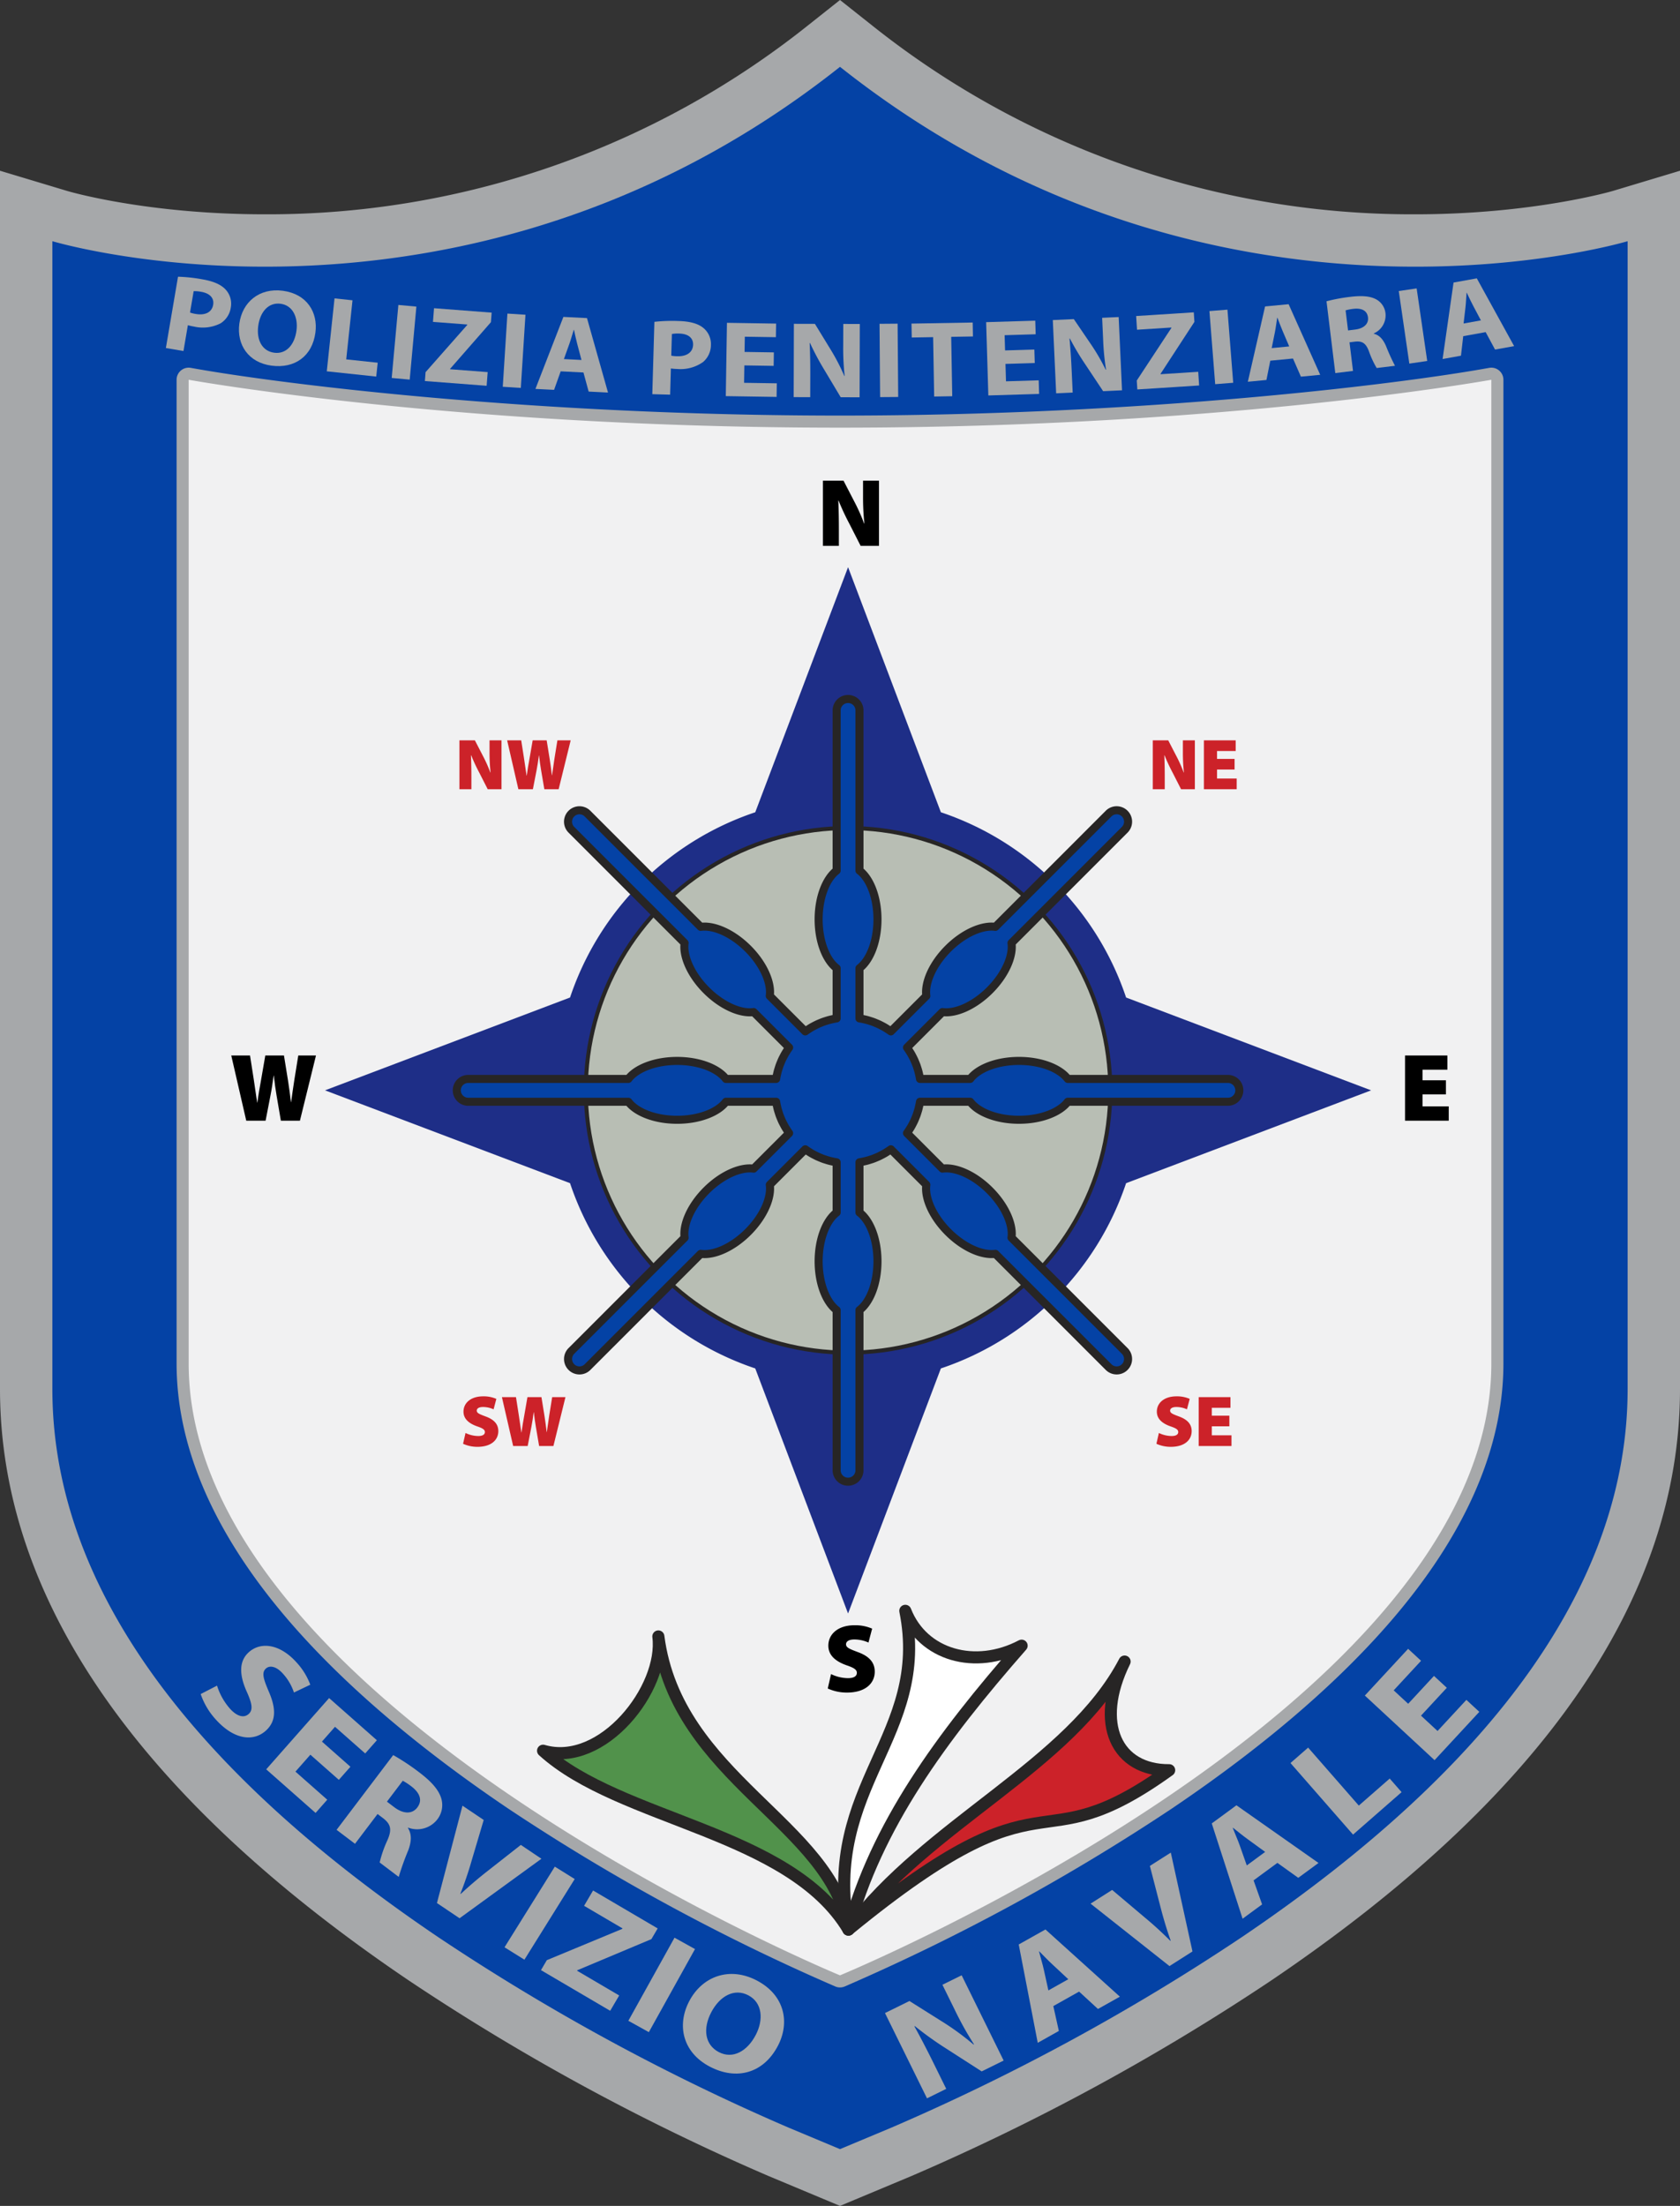 <svg id="Livello_1" data-name="Livello 1" xmlns="http://www.w3.org/2000/svg" width="147.124mm" height="193.136mm" viewBox="0 0 417.045 547.473">
  <rect x="0" y="0" width="417.045" height="547.473" fill="#333333" stroke="none"/>
  <title>Servizio Navale Polizia Penitenziaria</title>
  <g>
    <path d="M400.301,47.412c-.168.05-19.845,5.774-48.979,5.774A215.016,215.016,0,0,1,216.598,6.401L208.523,0l-8.075,6.401A215.016,215.016,0,0,1,65.723,53.186c-29.446,0-48.786-5.716-48.978-5.774L0,42.375V344.739C0,396.637,34.161,446.036,101.535,491.563a557.589,557.589,0,0,0,89.2,48.472l12.773,5.341,5.015,2.097,5.015-2.097,12.773-5.341a557.583,557.583,0,0,0,89.199-48.472c67.374-45.527,101.535-94.926,101.535-146.824V42.377Z" style="fill: #a6a8aa"/>
    <path d="M208.523,16.588C157.524,57.012,103.888,66.186,65.723,66.186,34.023,66.186,13,59.862,13,59.862V344.739c0,47.316,32.236,93.091,95.813,136.053a542.707,542.707,0,0,0,86.923,47.244l12.786,5.347,12.786-5.347a542.707,542.707,0,0,0,86.923-47.244c63.577-42.962,95.813-88.736,95.813-136.053V59.862s-21.03,6.325-52.723,6.325C313.157,66.186,259.528,57.017,208.523,16.588Z" style="fill: #0442a5"/>
    <g>
      <path d="M208.523,491.752a1.51,1.51,0,0,1-.572-.113,516.617,516.617,0,0,1-81.111-44.125c-23.587-15.938-42.392-32.253-55.894-48.489-16.994-20.437-25.61-40.832-25.61-60.622V94.252A1.501,1.501,0,0,1,47.103,92.776c.655.119,66.647,11.863,161.42,11.863S369.287,92.895,369.943,92.776a1.5,1.5,0,0,1,1.768,1.476V338.402c0,19.79-8.616,40.186-25.61,60.622-13.502,16.236-32.307,32.551-55.894,48.489a516.617,516.617,0,0,1-81.111,44.125A1.51,1.51,0,0,1,208.523,491.752Z" style="fill: #f1f1f2"/>
      <path d="M370.21,94.252V338.403c0,85.183-161.687,151.849-161.687,151.849S46.836,423.585,46.836,338.403V94.252s65.661,11.887,161.687,11.887S370.21,94.252,370.21,94.252m-0-3a2.998,2.998,0,0,0-.534.048c-22.635,4.095-85.446,11.839-161.153,11.839S70.005,95.395,47.37,91.3a3,3,0,0,0-3.534,2.952V338.403c0,20.149,8.733,40.868,25.957,61.581,13.592,16.346,32.503,32.755,56.207,48.773a518.353,518.353,0,0,0,81.38,44.269,3,3,0,0,0,2.287,0A518.355,518.355,0,0,0,291.046,448.757c23.704-16.018,42.615-32.427,56.207-48.773,17.224-20.713,25.957-41.432,25.957-61.581V94.252a3,3,0,0,0-3-3Z" style="fill: #a6a8aa"/>
    </g>
    <g>
      <g>
        <path d="M134.814,434.505c14.754,4.324,30.271-15.517,28.617-28.363,4.579,35.231,43.244,46.551,47.187,72.751C195.982,454.485,154.019,451.93,134.814,434.505Z" style="fill: #51924b;stroke: #272525;stroke-linecap: round;stroke-linejoin: round;stroke-width: 3px"/>
        <path d="M224.735,399.783c4.324,11.065,17.418,14.695,28.872,8.649-19.968,22.767-36.121,44.77-42.989,70.462C204.004,443.154,230.967,430.817,224.735,399.783Z" style="fill: #fff;stroke: #272525;stroke-linecap: round;stroke-linejoin: round;stroke-width: 3px"/>
        <path d="M279.172,412.375c-7.631,15.517-1.886,27.038,11.065,26.964-34.341,24.674-28.236-2.544-79.619,39.555C230.459,452.439,265.69,438.194,279.172,412.375Z" style="fill: #cc2229;stroke: #272525;stroke-linecap: round;stroke-linejoin: round;stroke-width: 3px"/>
      </g>
      <g>
        <g>
          <g>
            <path d="M279.542,293.648l60.825-23.04-60.825-23.04a72.92,72.92,0,0,0-45.977-45.977l-23.04-60.825-23.04,60.825a72.92,72.92,0,0,0-45.977,45.977L80.682,270.607l60.825,23.04a72.92,72.92,0,0,0,45.977,45.977l23.04,60.825,23.04-60.825A72.92,72.92,0,0,0,279.542,293.648Z" style="fill: #1e2e87"/>
            <circle cx="210.524" cy="270.607" r="65.1" style="fill: #b8beb4;stroke: #272525;stroke-miterlimit: 10"/>
            <path d="M304.82,267.775H265.073c-1.991-2.626-6.667-4.471-12.119-4.471s-10.128,1.844-12.119,4.471H228.382c-.008-.05-.016-.101-.025-.151-.063-.381-.145-.755-.232-1.128-.036-.156-.068-.313-.109-.468-.085-.324-.184-.64-.285-.956-.066-.205-.129-.411-.202-.614-.094-.26-.199-.513-.305-.767-.105-.254-.21-.508-.327-.759-.092-.195-.192-.384-.29-.576-.152-.297-.307-.591-.476-.881-.081-.137-.168-.269-.252-.404-.203-.326-.41-.649-.636-.964-.03-.042-.059-.083-.089-.124l8.806-8.806c3.265.449,7.875-1.553,11.731-5.408s5.858-8.465,5.408-11.731l28.106-28.106a2.832,2.832,0,0,0-4.006-4.006l-28.106,28.106c-3.265-.449-7.876,1.553-11.731,5.408s-5.857,8.465-5.408,11.731l-8.806,8.806c-.041-.03-.083-.06-.125-.09-.314-.225-.636-.432-.961-.634-.136-.085-.269-.173-.408-.254-.288-.169-.582-.322-.877-.474-.193-.099-.383-.2-.58-.293-.249-.117-.502-.221-.755-.326-.255-.106-.51-.211-.77-.306-.203-.073-.407-.136-.612-.201-.317-.102-.634-.201-.959-.286-.154-.04-.31-.072-.465-.108-.373-.087-.748-.169-1.13-.232-.05-.008-.101-.017-.151-.025V240.296c2.626-1.991,4.471-6.667,4.471-12.119s-1.844-10.128-4.471-12.119V176.311a2.832,2.832,0,1,0-5.665,0v39.748c-2.627,1.991-4.471,6.667-4.471,12.119s1.844,10.128,4.471,12.119v12.453q-.076.012-.151.025c-.381.063-.755.145-1.128.232-.156.036-.313.068-.468.109-.324.085-.641.184-.957.286-.205.065-.41.129-.613.202-.26.094-.514.199-.768.305-.254.105-.508.21-.758.327-.195.092-.385.192-.576.291-.296.152-.591.306-.881.476-.137.081-.269.168-.404.252-.326.202-.648.41-.964.635-.042.03-.083.06-.125.09l-8.806-8.806c.449-3.265-1.553-7.876-5.408-11.731s-8.465-5.857-11.731-5.408l-28.106-28.106a2.832,2.832,0,1,0-4.006,4.006l28.106,28.106c-.449,3.265,1.553,7.875,5.408,11.731s8.465,5.858,11.731,5.408l8.806,8.806c-.03.041-.06.082-.089.124-.225.315-.432.637-.635.963-.085.136-.172.269-.253.406-.169.289-.323.582-.474.878-.099.192-.2.382-.292.578-.117.25-.222.503-.327.758-.106.254-.211.508-.305.768-.073.203-.136.407-.201.612-.102.317-.201.635-.286.959-.04.154-.072.31-.108.464-.087.373-.169.748-.232,1.13-.008.05-.017.101-.025.151H180.213c-1.991-2.626-6.667-4.471-12.119-4.471s-10.128,1.844-12.119,4.471H116.227a2.832,2.832,0,1,0,0,5.665H155.975c1.991,2.627,6.667,4.471,12.119,4.471s10.128-1.844,12.119-4.471h12.453c.008.05.016.101.025.151.064.382.145.757.232,1.131.036.155.068.31.108.464.085.325.184.643.286.96.065.204.128.409.201.611.094.261.2.515.306.77.105.253.209.506.326.755.092.196.193.387.293.58.151.295.305.588.473.876.082.139.17.272.255.409.202.325.409.646.633.96.03.042.06.083.09.125l-8.806,8.806c-3.265-.449-7.876,1.553-11.731,5.408s-5.857,8.465-5.408,11.731l-28.106,28.106a2.832,2.832,0,1,0,4.006,4.006l28.106-28.106c3.265.449,7.875-1.553,11.731-5.408s5.858-8.465,5.408-11.731l8.806-8.806c.041.03.083.06.124.089.315.225.638.433.963.635.135.084.268.172.405.253.289.169.584.324.88.475.191.099.381.199.576.291.25.117.504.222.759.327.254.105.507.211.766.305.203.073.409.137.614.202.316.102.633.201.957.286.155.04.311.072.467.108.372.087.746.168,1.127.232.051.008.101.017.152.025v12.453c-2.627,1.991-4.471,6.667-4.471,12.119s1.844,10.128,4.471,12.119v39.748a2.832,2.832,0,0,0,5.665,0V325.156c2.626-1.991,4.471-6.667,4.471-12.119s-1.844-10.128-4.471-12.119V288.465c.05-.008.101-.016.151-.025.382-.064.757-.145,1.131-.232.155-.036.31-.068.464-.108.325-.085.643-.184.96-.286.204-.065.409-.128.611-.201.261-.094.515-.2.77-.306.253-.105.506-.209.755-.326.197-.093.388-.194.58-.293.295-.151.588-.305.875-.473.139-.082.273-.17.41-.255.324-.202.646-.409.96-.633.042-.03.083-.06.125-.09l8.806,8.806c-.449,3.265,1.553,7.875,5.408,11.731s8.465,5.858,11.731,5.408l28.106,28.106a2.832,2.832,0,0,0,4.006-4.006l-28.106-28.106c.449-3.265-1.553-7.876-5.408-11.731s-8.465-5.857-11.731-5.408l-8.806-8.806c.03-.041.06-.083.09-.125.225-.315.432-.637.634-.962.085-.135.172-.268.253-.406.169-.289.323-.583.475-.879.099-.192.199-.382.291-.577.117-.25.222-.504.327-.758.106-.254.211-.508.305-.767.073-.204.137-.409.202-.615.102-.316.201-.633.285-.956.04-.155.072-.312.109-.468.087-.373.168-.747.232-1.128.008-.05.017-.101.025-.151h12.453c1.991,2.627,6.667,4.471,12.119,4.471s10.128-1.844,12.119-4.471h39.748a2.832,2.832,0,1,0,0-5.665Z" style="fill: #0442a5;stroke: #272525;stroke-linecap: round;stroke-linejoin: round;stroke-width: 2px"/>
          </g>
          <g>
            <path d="M204.283,135.473V119.296h5.112l2.568,4.968a47.409,47.409,0,0,1,2.544,5.665h.072a61.091,61.091,0,0,1-.336-6.816v-3.816h3.96v16.177H213.644l-2.736-5.376a60.124,60.124,0,0,1-2.736-5.856h-.071c.096,2.184.144,4.632.144,7.249v3.984Z"/>
            <g>
              <path d="M61.13,278.139,57.41,261.962h4.656l.936,6c.288,1.872.576,4.032.841,5.688h.048c.24-1.824.576-3.769.936-5.737l1.032-5.952h4.633l1.008,6.24c.288,1.848.504,3.504.72,5.329h.049c.239-1.8.527-3.72.815-5.617l.96-5.952h4.393l-3.984,16.177H69.723l-1.08-6.336c-.24-1.416-.456-2.928-.672-4.849H67.923c-.264,1.92-.48,3.433-.769,4.873l-1.224,6.312Z"/>
              <path d="M358.939,271.61h-5.809V274.587H359.635v3.552H348.786V261.962h10.513v3.528h-6.169v2.616h5.809Z"/>
            </g>
            <path d="M206.3,415.485a9.831,9.831,0,0,0,4.2,1.008c1.488,0,2.208-.504,2.208-1.319,0-.793-.72-1.248-2.544-1.873-2.736-.96-4.536-2.472-4.536-4.872,0-2.856,2.399-5.064,6.48-5.064a10.475,10.475,0,0,1,4.392.84l-.911,3.456a8.468,8.468,0,0,0-3.528-.768c-1.32,0-2.041.48-2.041,1.2,0,.815.864,1.151,2.904,1.92,2.904,1.056,4.225,2.616,4.225,4.872,0,2.785-2.185,5.186-6.912,5.186a11.422,11.422,0,0,1-4.753-1.009Z"/>
          </g>
        </g>
        <g>
          <g>
            <path d="M114.05,195.88V183.744h3.835l1.927,3.727a35.592,35.592,0,0,1,1.908,4.25h.055a45.721,45.721,0,0,1-.252-5.114v-2.863h2.971V195.88h-3.421l-2.053-4.033a44.991,44.991,0,0,1-2.053-4.393h-.054c.071,1.638.107,3.475.107,5.438v2.989Z" style="fill: #cc2229"/>
            <path d="M128.684,195.88l-2.79-12.136h3.492l.703,4.501c.216,1.404.432,3.025.63,4.267h.036c.18-1.368.432-2.827.702-4.303l.774-4.465h3.475l.756,4.682c.217,1.386.379,2.628.541,3.997h.035c.181-1.351.396-2.791.612-4.213l.721-4.465h3.295l-2.989,12.136h-3.547l-.811-4.753c-.18-1.062-.342-2.197-.504-3.637h-.036c-.198,1.44-.36,2.575-.576,3.655l-.918,4.735Z" style="fill: #cc2229"/>
          </g>
          <g>
            <path d="M286.169,195.88V183.744h3.835l1.927,3.727a35.75,35.75,0,0,1,1.909,4.25h.054a45.721,45.721,0,0,1-.252-5.114v-2.863h2.971V195.88h-3.421l-2.053-4.033a44.991,44.991,0,0,1-2.053-4.393h-.054c.071,1.638.107,3.475.107,5.438v2.989Z" style="fill: #cc2229"/>
            <path d="M306.475,190.982h-4.357v2.233h4.88v2.665h-8.139V183.744h7.887v2.647h-4.628v1.962h4.357Z" style="fill: #cc2229"/>
          </g>
          <g>
            <path d="M115.562,355.644a7.383,7.383,0,0,0,3.151.756c1.116,0,1.656-.378,1.656-.99,0-.595-.54-.937-1.908-1.404-2.053-.721-3.403-1.854-3.403-3.655,0-2.143,1.801-3.799,4.861-3.799a7.846,7.846,0,0,1,3.295.63l-.684,2.593a6.343,6.343,0,0,0-2.647-.576c-.99,0-1.53.36-1.53.9,0,.612.648.864,2.179,1.44,2.179.792,3.169,1.962,3.169,3.655,0,2.088-1.639,3.889-5.186,3.889a8.569,8.569,0,0,1-3.564-.756Z" style="fill: #cc2229"/>
            <path d="M127.388,358.884l-2.79-12.136h3.492l.702,4.502c.217,1.404.433,3.024.631,4.267h.036c.18-1.368.432-2.826.702-4.303l.774-4.466h3.475l.756,4.682c.217,1.387.379,2.629.54,3.997h.036c.181-1.351.396-2.791.612-4.213l.721-4.466h3.295l-2.989,12.136h-3.547L133.024,354.131c-.18-1.062-.342-2.197-.504-3.638h-.036c-.198,1.44-.36,2.575-.576,3.655l-.918,4.735Z" style="fill: #cc2229"/>
          </g>
          <g>
            <path d="M287.681,355.644a7.383,7.383,0,0,0,3.151.756c1.116,0,1.656-.378,1.656-.99,0-.595-.54-.937-1.908-1.404-2.053-.721-3.403-1.854-3.403-3.655,0-2.143,1.801-3.799,4.861-3.799a7.846,7.846,0,0,1,3.295.63l-.684,2.593a6.343,6.343,0,0,0-2.647-.576c-.99,0-1.53.36-1.53.9,0,.612.648.864,2.179,1.44,2.179.792,3.169,1.962,3.169,3.655,0,2.088-1.639,3.889-5.186,3.889a8.578,8.578,0,0,1-3.565-.756Z" style="fill: #cc2229"/>
            <path d="M305.179,353.986h-4.357v2.233h4.88v2.664H297.563V346.748h7.887v2.647h-4.628v1.962h4.357Z" style="fill: #cc2229"/>
          </g>
        </g>
      </g>
    </g>
    <g>
      <path d="M44.191,68.679a39.664,39.664,0,0,1,6.021.643c2.718.463,4.573,1.272,5.712,2.452a5.167,5.167,0,0,1,1.375,4.506A5.577,5.577,0,0,1,54.78,80.232a9.685,9.685,0,0,1-6.654.81,12.246,12.246,0,0,1-1.489-.336L45.544,87.119l-4.366-.744ZM47.171,77.566a7.392,7.392,0,0,0,1.457.358c2.342.399,3.974-.446,4.286-2.282.281-1.65-.795-2.847-2.992-3.221a8.263,8.263,0,0,0-1.849-.151Z" style="fill: #a6a8aa"/>
      <path d="M78.3,82.526c-.786,5.915-5.159,8.984-10.889,8.224-5.816-.772-8.683-5.265-8-10.404.718-5.406,5.007-8.95,10.794-8.182C76.225,72.963,78.961,77.548,78.3,82.526ZM64.104,80.887c-.47,3.533,1.003,6.261,3.97,6.655,2.995.397,5.06-1.998,5.525-5.503.431-3.239-.887-6.246-3.94-6.651C66.663,74.99,64.57,77.381,64.104,80.887Z" style="fill: #a6a8aa"/>
      <path d="M83.044,74.055l4.462.474L85.947,89.192l7.815.83-.365,3.438L81.121,92.156Z" style="fill: #a6a8aa"/>
      <path d="M103.361,76.094l-1.656,18.121-4.468-.409,1.655-18.121Z" style="fill: #a6a8aa"/>
      <path d="M105.646,92.362l10.341-11.715.009-.107-8.513-.653.26-3.392,14.304,1.097L121.866,79.961l-10.124,11.569-.009.108,9.331.715-.26,3.392-15.327-1.175Z" style="fill: #a6a8aa"/>
      <path d="M130.44,78.113,129.288,96.275l-4.478-.285,1.151-18.163Z" style="fill: #a6a8aa"/>
      <path d="M139.184,92.161l-1.639,4.594-4.629-.231,6.94-17.871,5.859.293,5.218,18.479-4.805-.24-1.291-4.741Zm5.163-2.823-1.039-3.917c-.298-1.096-.582-2.462-.821-3.555l-.059-.003c-.347,1.064-.708,2.424-1.083,3.46l-1.363,3.797Z" style="fill: #a6a8aa"/>
      <path d="M162.447,79.878a39.702,39.702,0,0,1,6.049-.205c2.756.079,4.706.621,5.997,1.63a5.164,5.164,0,0,1,1.988,4.271,5.578,5.578,0,0,1-1.941,4.267,9.684,9.684,0,0,1-6.475,1.732,12.162,12.162,0,0,1-1.522-.125l-.188,6.505-4.426-.127Zm4.188,8.387a7.424,7.424,0,0,0,1.492.151c2.374.068,3.872-.997,3.926-2.859.048-1.673-1.184-2.708-3.411-2.772a8.226,8.226,0,0,0-1.852.109Z" style="fill: #a6a8aa"/>
      <path d="M192.052,90.803l-7.272-.114-.068,4.319,8.123.127-.054,3.374-12.61-.197.288-18.193,12.2.19-.054,3.374-7.713-.12-.06,3.779,7.273.114Z" style="fill: #a6a8aa"/>
      <path d="M197.023,98.559l.052-18.193,5.22.014,4.087,6.678a50.947,50.947,0,0,1,3.209,6.244l.088 0a62.421,62.421,0,0,1-.36-7.613l.016-5.291,4.105.011-.052,18.193-4.691-.013-4.204-7.029a65.7,65.7,0,0,1-3.413-6.433l-.088.026c.11,2.403.162,4.967.153,7.937l-.016,5.479Z" style="fill: #a6a8aa"/>
      <path d="M222.823,80.331l.145,18.193-4.487.035-.144-18.193Z" style="fill: #a6a8aa"/>
      <path d="M231.641,83.675l-5.309.091-.061-3.455,15.191-.261.061,3.455-5.396.093.259,14.738-4.487.077Z" style="fill: #a6a8aa"/>
      <path d="M256.87,90.099l-7.27.22.13,4.319,8.119-.245.102,3.374-12.604.38-.545-18.193,12.193-.368.102,3.374-7.709.233.113,3.779,7.27-.219Z" style="fill: #a6a8aa"/>
      <path d="M262.182,97.619l-.833-18.183,5.215-.239,4.407,6.476a51.15,51.15,0,0,1,3.508,6.084l.088-.004a62.328,62.328,0,0,1-.729-7.59l-.242-5.288,4.102-.188.833,18.183-4.688.215-4.54-6.821a65.581,65.581,0,0,1-3.722-6.264l-.087.031c.228,2.396.403,4.956.539,7.923l.251,5.477Z" style="fill: #a6a8aa"/>
      <path d="M282.189,94.446,290.78,81.395l-.007-.108-8.517.546-.219-3.396,14.311-.918.153,2.372-8.396,12.877.007.108,9.336-.599.22,3.395-15.336.984Z" style="fill: #a6a8aa"/>
      <path d="M304.702,76.853l1.43,18.142-4.473.353-1.43-18.142Z" style="fill: #a6a8aa"/>
      <path d="M315.337,89.518l-.955,4.783-4.615.441,4.278-18.686,5.842-.559,7.842,17.527-4.79.458-1.965-4.503Zm4.7-3.541-1.595-3.725c-.454-1.042-.934-2.352-1.329-3.398l-.058.005c-.189,1.103-.35,2.501-.57,3.58l-.8,3.954Z" style="fill: #a6a8aa"/>
      <path d="M329.293,74.775a42.607,42.607,0,0,1,5.864-1.097c2.911-.355,4.998-.202,6.521.645a4.475,4.475,0,0,1,2.268,3.558,4.889,4.889,0,0,1-2.92,4.871l.01.081c1.431.342,2.335,1.455,3.033,3.056a51.486,51.486,0,0,0,2.225,4.895l-4.542.555a22.182,22.182,0,0,1-1.883-4.04c-.8-2.187-1.72-2.7-3.528-2.506l-1.339.164.869,7.101-4.396.537Zm5.348,7.233,1.746-.213c2.213-.27,3.398-1.448,3.205-3.029-.204-1.661-1.528-2.342-3.569-2.121a12.113,12.113,0,0,0-1.992.379Z" style="fill: #a6a8aa"/>
      <path d="M351.671,71.582l2.622,18.008-4.44.649-2.622-18.008Z" style="fill: #a6a8aa"/>
      <path d="M363.231,83.433l-.558,4.846-4.561.822,2.718-18.977,5.773-1.041L375.868,85.901l-4.735.854-2.33-4.325Zm4.391-3.918-1.898-3.581c-.538-1-1.124-2.266-1.604-3.276l-.058.01c-.097,1.115-.142,2.521-.271,3.615l-.47,4.007Z" style="fill: #a6a8aa"/>
    </g>
    <g>
      <path d="M53.877,418.348a15.807,15.807,0,0,0,3.23,5.743c1.789,1.97,3.486,2.328,4.627,1.293,1.088-.988.892-2.453-.427-5.415-1.853-4.068-2.112-7.581.427-9.888,2.98-2.705,7.714-2.075,11.777,2.399a16.867,16.867,0,0,1,3.516,5.639l-4.057,1.938a13.011,13.011,0,0,0-2.774-4.72c-1.687-1.857-3.282-2.052-4.188-1.229-1.114,1.012-.636,2.528.733,5.753,1.901,4.384,1.727,7.418-.735,9.653-2.928,2.658-7.664,2.493-12.393-2.713a17.918,17.918,0,0,1-3.794-6.362Z" style="fill: #a6a8aa"/>
      <path d="M84.115,441.733l-7.068-6.239-3.706,4.199,7.896,6.97-2.896,3.28L66.084,439.124l15.612-17.689L93.554,431.902l-2.896,3.28-7.496-6.617-3.243,3.674,7.069,6.24Z" style="fill: #a6a8aa"/>
      <path d="M97.608,435.588a55.056,55.056,0,0,1,6.447,4.271c3.031,2.296,4.835,4.322,5.486,6.484a5.796,5.796,0,0,1-1.101,5.356,6.339,6.339,0,0,1-7.114,1.897l-.063.084c1.022,1.609.859,3.461.064,5.581a66.559,66.559,0,0,0-2.349,6.562l-4.728-3.582a28.815,28.815,0,0,1,1.894-5.459c1.229-2.756.837-4.063-1.021-5.516l-1.394-1.056-5.601,7.392L83.554,454.137Zm-1.553,11.557,1.818,1.378c2.303,1.745,4.47,1.719,5.717.072,1.311-1.729.692-3.559-1.407-5.193a15.77,15.77,0,0,0-2.197-1.445Z" style="fill: #a6a8aa"/>
      <path d="M108.468,472.308l6.338-24.162,5.27,3.542-2.974,10.019a86.743,86.743,0,0,1-2.811,8.274l.095.063c2.117-1.992,4.341-3.871,6.569-5.62l8.335-6.543,5.111,3.436L114.085,476.083Z" style="fill: #a6a8aa"/>
      <path d="M142.665,466.353l-12.485,20.014-4.936-3.08,12.485-20.013Z" style="fill: #a6a8aa"/>
      <path d="M135.746,486.484l18.718-7.763.071-.121-9.543-5.604,2.234-3.803,16.035,9.416-1.561,2.656-18.382,7.717-.071.12,10.461,6.144-2.234,3.803L134.292,488.959Z" style="fill: #a6a8aa"/>
      <path d="M172.526,483.731l-11.457,20.62-5.085-2.824,11.457-20.621Z" style="fill: #a6a8aa"/>
      <path d="M193.109,507.735c-3.585,6.853-10.272,8.646-16.91,5.173-6.738-3.524-8.23-10.269-5.116-16.222,3.276-6.263,10.071-8.671,16.776-5.164C194.832,495.171,196.125,501.968,193.109,507.735Zm-16.554-8.304c-2.141,4.093-1.561,8.068,1.876,9.866,3.471,1.815,7.048-.184,9.173-4.245,1.962-3.752,1.695-7.999-1.843-9.849C182.291,493.389,178.68,495.369,176.555,499.432Z" style="fill: #a6a8aa"/>
      <path d="M230.119,520.777l-10.429-21.165,6.07-2.991,8.597,5.405a66.008,66.008,0,0,1,7.325,5.405l.103-.05a80.8,80.8,0,0,1-4.807-8.638l-3.033-6.154,4.775-2.353,10.428,21.165-5.456,2.688-8.934-5.745a85.032,85.032,0,0,1-7.673-5.509l-.087.082c1.514,2.728,3.052,5.677,4.754,9.132l3.141,6.374Z" style="fill: #a6a8aa"/>
      <path d="M261.476,497.88l1.373,6.173-5.239,2.941-4.719-24.404,6.632-3.723L278.001,495.545l-5.438,3.053-4.688-4.312Zm3.717-6.663-3.844-3.582c-1.083-.997-2.338-2.3-3.354-3.334l-.066.037c.354,1.407.896,3.149,1.199,4.544l1.125,5.109Z" style="fill: #a6a8aa"/>
      <path d="M290.312,487.952,270.724,472.458l5.356-3.406,7.983,6.741a87.211,87.211,0,0,1,6.451,5.892l.096-.061c-.976-2.738-1.806-5.529-2.514-8.271l-2.651-10.259,5.196-3.305,5.379,24.531Z" style="fill: #a6a8aa"/>
      <path d="M311.19,466.682l2.114,5.962-4.842,3.556-7.654-23.652,6.128-4.501,20.37,14.312-5.024,3.691-5.179-3.711Zm2.877-7.064-4.25-3.09c-1.196-.858-2.601-1.999-3.735-2.902l-.062.045c.522,1.354,1.272,3.018,1.744,4.365l1.737,4.936Z" style="fill: #a6a8aa"/>
      <path d="M320.351,437.56l4.38-3.829,12.58,14.389,7.672-6.707,2.949,3.373L335.881,455.32Z" style="fill: #a6a8aa"/>
      <path d="M359.157,418.884l-6.406,6.917,4.108,3.807,7.156-7.727,3.21,2.974-11.108,11.994-17.309-16.034L349.555,409.211l3.21,2.974-6.794,7.336,3.596,3.331,6.406-6.918Z" style="fill: #a6a8aa"/>
    </g>
  </g>
</svg>
